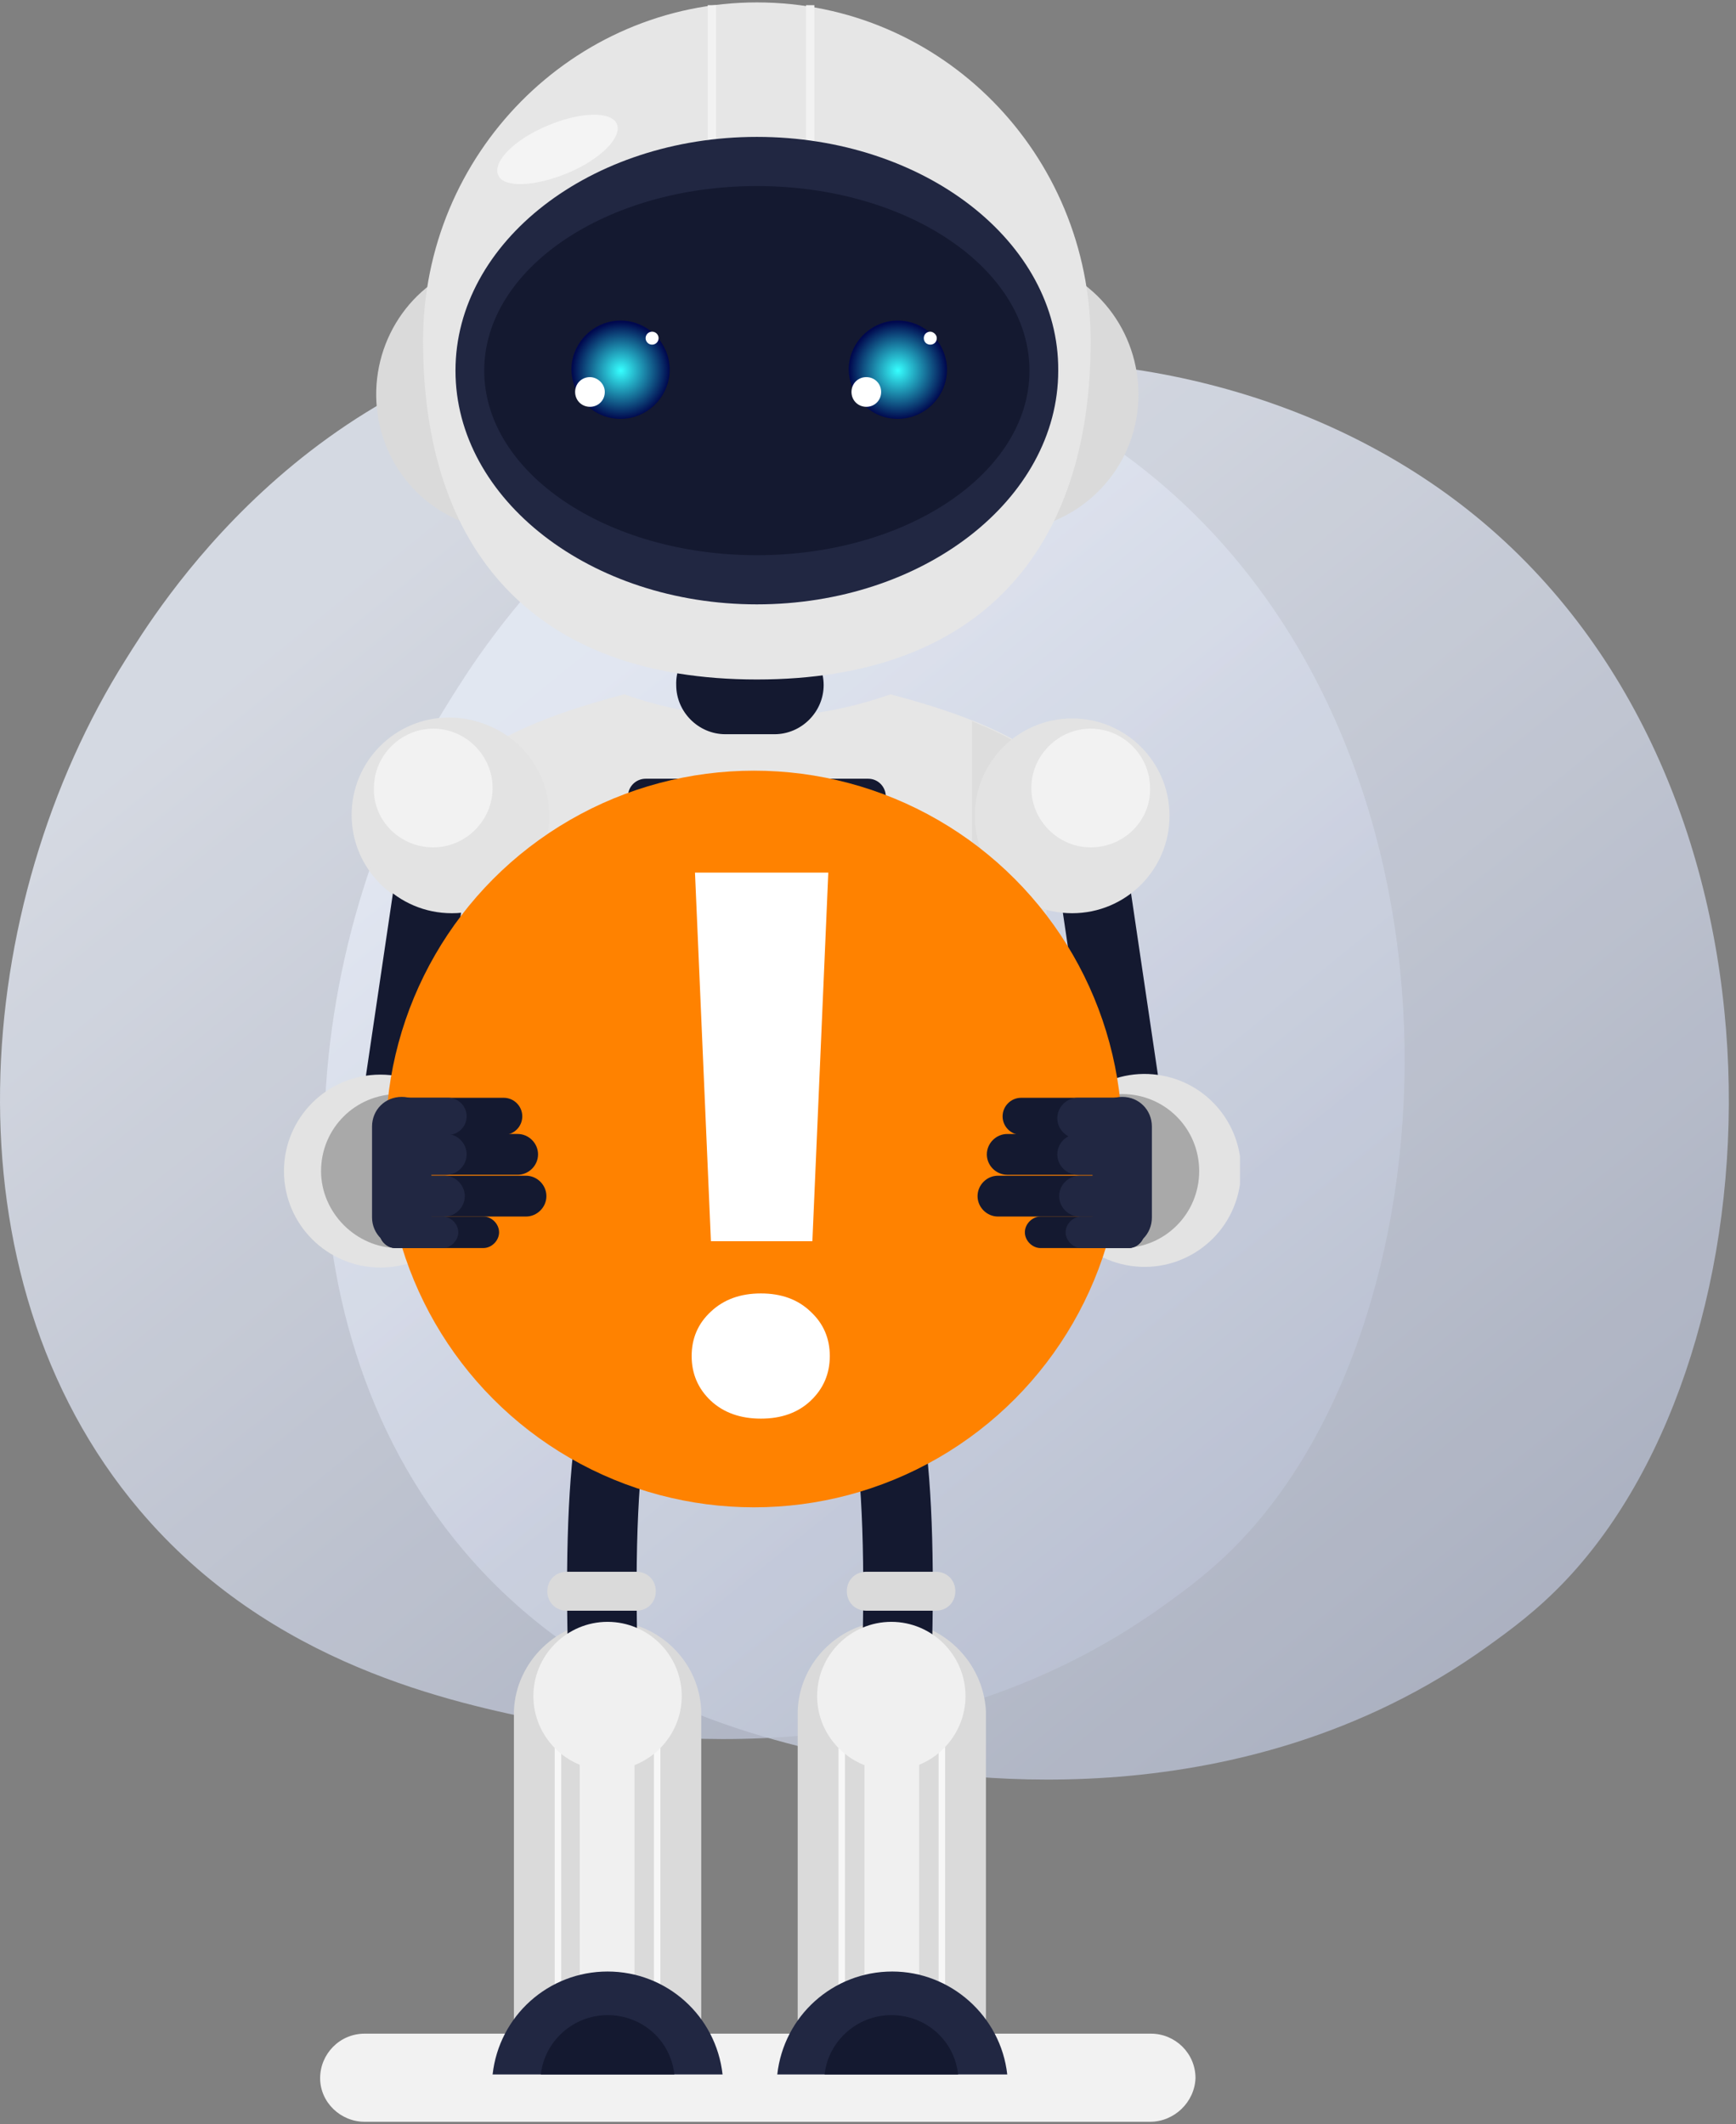 <svg width="103" height="126" viewBox="0 0 103 126" fill="none" xmlns="http://www.w3.org/2000/svg">
<rect x="0" y="0" width="103" height="126" fill="#808080" stroke="none"/>
<g style="mix-blend-mode:multiply" opacity="0.83">
<path d="M73.681 91.32C71.969 93.132 70.35 94.299 69.071 95.222C54.033 106.066 36.239 102.903 32.456 102.132C26.871 100.992 16.076 98.79 8.273 89.567C-3.536 75.613 -1.697 53.627 7.463 39.115C9.137 36.462 17.987 21.729 35.974 19.367C46.859 17.936 59.546 20.822 68.737 28.557C88.024 44.794 86.648 77.6 73.681 91.32Z" fill="url(#paint0_linear_7315_25461)"/>
</g>
<g style="mix-blend-mode:multiply" opacity="0.83">
<path d="M92.915 93.725C91.203 95.536 89.584 96.704 88.305 97.626C73.267 108.471 55.473 105.307 51.69 104.536C46.105 103.396 35.31 101.194 27.507 91.971C15.699 78.017 17.537 56.032 26.698 41.519C28.371 38.867 37.221 24.133 55.208 21.771C66.093 20.341 78.781 23.226 87.971 30.962C107.258 47.198 105.883 80.004 92.915 93.725Z" fill="url(#paint1_linear_7315_25461)"/>
</g>
<g clip-path="url(#clip0_7315_25461)">
<path d="M66.803 67.429C66.913 67.429 67.023 67.429 67.133 67.429C68.234 67.264 69.059 66.219 68.894 65.063L66.858 51.309C66.693 50.209 65.648 49.383 64.493 49.548C63.392 49.714 62.567 50.759 62.732 51.914L64.768 65.669C64.878 66.659 65.813 67.429 66.803 67.429Z" fill="#141930"/>
<path d="M73.464 70.798C74.222 67.73 72.349 64.629 69.281 63.871C66.214 63.113 63.112 64.986 62.355 68.054C61.597 71.121 63.469 74.223 66.537 74.981C69.605 75.738 72.706 73.866 73.464 70.798Z" fill="#E3E3E3"/>
<path fill-rule="evenodd" clip-rule="evenodd" d="M39.02 67.319C46.888 67.319 50.849 67.319 50.849 67.319C57.506 66.109 61.248 62.367 62.073 56.095C62.073 52.464 62.073 48.888 62.073 45.257C60.532 43.771 57.451 42.396 52.83 41.185C47.713 43.001 42.157 43.001 37.04 41.185C32.418 42.396 29.337 43.771 27.797 45.257C27.797 48.888 27.797 52.464 27.797 56.095C28.622 62.422 32.363 66.163 39.02 67.319Z" fill="#E6E6E6"/>
<path fill-rule="evenodd" clip-rule="evenodd" d="M32.584 64.788C37.646 69.244 52.775 69.244 57.232 64.788C49.914 59.451 38.086 59.396 32.584 64.788Z" fill="#E6E6E6"/>
<path fill-rule="evenodd" clip-rule="evenodd" d="M57.672 42.781C57.672 46.357 57.672 49.879 57.672 53.455C57.177 57.306 55.581 60.222 52.885 62.147C49.199 65.834 38.196 66.439 31.648 64.073C31.979 64.348 32.309 64.623 32.639 64.843C37.7 69.3 52.83 69.3 57.287 64.843C59.983 62.918 61.578 60.002 62.073 56.151C62.073 52.519 62.073 48.943 62.073 45.312C61.138 44.432 59.707 43.606 57.672 42.781Z" fill="#DDDDDD"/>
<path fill-rule="evenodd" clip-rule="evenodd" d="M38.305 48.283H51.509C52.059 48.283 52.555 47.843 52.555 47.238C52.555 46.688 52.114 46.192 51.509 46.192H38.305C37.755 46.192 37.26 46.633 37.26 47.238C37.26 47.843 37.7 48.283 38.305 48.283Z" fill="#141930"/>
<path fill-rule="evenodd" clip-rule="evenodd" d="M38.305 52.519H51.509C52.059 52.519 52.555 52.079 52.555 51.474C52.555 50.924 52.114 50.429 51.509 50.429H38.305C37.755 50.429 37.26 50.869 37.26 51.474C37.26 52.079 37.7 52.519 38.305 52.519Z" fill="#141930"/>
<path fill-rule="evenodd" clip-rule="evenodd" d="M38.085 65.173C38.525 65.173 38.91 64.788 38.91 64.348C38.91 63.908 38.525 63.523 38.085 63.523C37.645 63.523 37.26 63.908 37.26 64.348C37.26 64.788 37.645 65.173 38.085 65.173Z" fill="#A9A9A9"/>
<path fill-rule="evenodd" clip-rule="evenodd" d="M41.331 64.843C41.606 64.843 41.771 64.623 41.771 64.403C41.771 64.128 41.551 63.963 41.331 63.963C41.056 63.963 40.891 64.183 40.891 64.403C40.891 64.623 41.056 64.843 41.331 64.843Z" fill="#A9A9A9"/>
<path d="M59.598 62.532C50.685 56.92 39.131 56.92 30.218 62.532L29.943 62.147C39.021 56.425 50.795 56.425 59.873 62.147L59.598 62.532Z" fill="#F2F2F2"/>
<path fill-rule="evenodd" clip-rule="evenodd" d="M63.613 54.17C60.422 54.17 57.836 51.584 57.836 48.393C57.836 45.202 60.422 42.616 63.613 42.616C66.804 42.616 69.39 45.202 69.39 48.393C69.39 51.584 66.804 54.17 63.613 54.17Z" fill="#E3E3E3"/>
<path fill-rule="evenodd" clip-rule="evenodd" d="M64.713 50.264C62.787 50.264 61.191 48.668 61.191 46.743C61.191 44.817 62.787 43.222 64.713 43.222C66.638 43.222 68.234 44.817 68.234 46.743C68.289 48.668 66.693 50.264 64.713 50.264Z" fill="#F2F2F2"/>
<path fill-rule="evenodd" clip-rule="evenodd" d="M68.235 125.858H21.635C20.204 125.858 18.994 124.702 18.994 123.272C18.994 121.841 20.149 120.631 21.635 120.631H68.29C69.72 120.631 70.931 121.786 70.931 123.272C70.876 124.702 69.665 125.858 68.235 125.858Z" fill="#F2F2F2"/>
<path fill-rule="evenodd" clip-rule="evenodd" d="M54.646 72.711C53.985 67.814 34.289 68.474 34.289 72.711C44.467 75.406 51.234 75.406 54.646 72.711Z" fill="#DADADA"/>
<path fill-rule="evenodd" clip-rule="evenodd" d="M48.099 84.21L40.836 84.265C40.836 84.265 38.636 81.404 34.289 75.737C34.289 74.747 34.289 73.701 34.289 72.711C41.827 73.151 48.594 73.151 54.646 72.711C54.646 73.701 54.646 74.747 54.646 75.737C50.299 81.404 48.099 84.21 48.099 84.21Z" fill="#E6E6E6"/>
<path fill-rule="evenodd" clip-rule="evenodd" d="M36.049 96.148C39.02 96.148 41.496 98.514 41.606 101.485V101.705V107.262V121.291H30.492V107.262V101.705V101.485C30.602 98.569 33.078 96.148 36.049 96.148Z" fill="#DADADA"/>
<path fill-rule="evenodd" clip-rule="evenodd" d="M39.075 81.293C40.56 81.293 41.77 80.083 41.77 78.597C41.77 77.112 40.56 75.901 39.075 75.901C37.589 75.901 36.379 77.112 36.379 78.597C36.324 80.083 37.534 81.293 39.075 81.293Z" fill="#A9A9A9"/>
<path d="M35.719 99.559C34.619 99.559 33.684 98.679 33.684 97.523C33.409 85.2 34.564 79.093 37.59 77.112C38.525 76.507 39.846 76.727 40.451 77.717C41.056 78.653 40.836 79.973 39.846 80.578C39.296 80.963 37.48 83.274 37.81 97.469C37.81 98.569 36.93 99.559 35.719 99.559C35.775 99.559 35.775 99.559 35.719 99.559Z" fill="#141930"/>
<path d="M33.297 103.136H32.912V118.541H33.297V103.136Z" fill="#F7F7F7"/>
<path d="M39.184 103.136H38.799V118.541H39.184V103.136Z" fill="#F7F7F7"/>
<path fill-rule="evenodd" clip-rule="evenodd" d="M36.048 105.006C38.469 105.006 40.449 103.025 40.449 100.605C40.449 98.184 38.469 96.203 36.048 96.203C33.627 96.203 31.646 98.184 31.646 100.605C31.646 103.025 33.627 105.006 36.048 105.006Z" fill="#F0F0F0"/>
<path d="M37.645 103.136H34.398V118.541H37.645V103.136Z" fill="#F0F0F0"/>
<path fill-rule="evenodd" clip-rule="evenodd" d="M52.885 96.148C49.914 96.148 47.438 98.514 47.328 101.485V101.705V107.262V121.291H58.497V107.262V101.705V101.485C58.332 98.569 55.911 96.148 52.885 96.148Z" fill="#DADADA"/>
<path fill-rule="evenodd" clip-rule="evenodd" d="M49.913 81.293C51.398 81.293 52.608 80.083 52.608 78.597C52.608 77.112 51.398 75.901 49.913 75.901C48.427 75.901 47.217 77.112 47.217 78.597C47.162 80.083 48.372 81.293 49.913 81.293Z" fill="#A9A9A9"/>
<path d="M53.215 99.56C52.005 99.505 51.124 98.57 51.179 97.469C51.509 83.275 49.694 80.964 49.144 80.579C48.208 79.974 47.933 78.653 48.538 77.718C49.144 76.782 50.464 76.507 51.399 77.113C54.425 79.093 55.581 85.2 55.306 97.524C55.251 98.68 54.315 99.56 53.215 99.56Z" fill="#141930"/>
<path d="M50.133 103.136H49.748V118.541H50.133V103.136Z" fill="#F7F7F7"/>
<path d="M56.075 103.136H55.69V118.541H56.075V103.136Z" fill="#F7F7F7"/>
<path fill-rule="evenodd" clip-rule="evenodd" d="M52.884 105.006C55.305 105.006 57.285 103.025 57.285 100.605C57.285 98.184 55.305 96.203 52.884 96.203C50.463 96.203 48.482 98.184 48.482 100.605C48.482 103.025 50.463 105.006 52.884 105.006Z" fill="#F0F0F0"/>
<path d="M54.535 103.136H51.289V118.541H54.535V103.136Z" fill="#F0F0F0"/>
<path fill-rule="evenodd" clip-rule="evenodd" d="M38.58 70.07V63.523H50.409V70.07C47.163 72.325 40.946 71.885 38.58 70.07Z" fill="#141930"/>
<path fill-rule="evenodd" clip-rule="evenodd" d="M42.871 123.052C42.486 119.586 39.57 116.945 36.049 116.945C32.528 116.945 29.612 119.586 29.227 123.052H42.871Z" fill="#212742"/>
<path fill-rule="evenodd" clip-rule="evenodd" d="M46.117 123.052C46.502 119.586 49.418 116.945 52.939 116.945C56.406 116.945 59.376 119.586 59.762 123.052H46.117Z" fill="#212742"/>
<path fill-rule="evenodd" clip-rule="evenodd" d="M33.628 93.232H37.754C38.415 93.232 38.91 93.728 38.91 94.388C38.91 95.048 38.415 95.543 37.754 95.543H33.628C32.968 95.543 32.473 95.048 32.473 94.388C32.473 93.728 32.968 93.232 33.628 93.232Z" fill="#DADADA"/>
<path fill-rule="evenodd" clip-rule="evenodd" d="M51.4 93.232H55.526C56.186 93.232 56.681 93.728 56.681 94.388C56.681 95.048 56.186 95.543 55.526 95.543H51.4C50.739 95.543 50.244 95.048 50.244 94.388C50.244 93.728 50.739 93.232 51.4 93.232Z" fill="#DADADA"/>
<path fill-rule="evenodd" clip-rule="evenodd" d="M40.01 123.052C39.79 121.017 38.085 119.531 36.049 119.531C34.014 119.531 32.308 121.072 32.088 123.052H40.01Z" fill="#141930"/>
<path fill-rule="evenodd" clip-rule="evenodd" d="M56.846 123.052C56.626 121.017 54.921 119.531 52.885 119.531C50.849 119.531 49.144 121.072 48.924 123.052H56.846Z" fill="#141930"/>
<path d="M44.522 74.857C41.111 74.857 37.7 74.857 34.289 74.802V74.307C41.111 74.417 47.988 74.417 54.646 74.307V74.802C51.344 74.802 47.933 74.857 44.522 74.857Z" fill="#F7F7F7"/>
<path fill-rule="evenodd" clip-rule="evenodd" d="M43.037 37.72H45.953C47.548 37.72 48.869 39.04 48.869 40.636C48.869 42.231 47.548 43.552 45.953 43.552H43.037C41.441 43.552 40.121 42.231 40.121 40.636C40.066 39.04 41.386 37.72 43.037 37.72Z" fill="#141930"/>
<path fill-rule="evenodd" clip-rule="evenodd" d="M30.052 31.503C26.145 31.338 22.954 28.422 22.404 24.571C21.854 20.72 24.055 16.978 27.741 15.713C29.281 26.276 30.052 31.503 30.052 31.503Z" fill="#DADADA"/>
<path fill-rule="evenodd" clip-rule="evenodd" d="M59.816 31.503C63.668 31.338 66.914 28.422 67.464 24.571C68.014 20.72 65.813 16.978 62.127 15.713C60.587 26.276 59.816 31.503 59.816 31.503Z" fill="#DADADA"/>
<path fill-rule="evenodd" clip-rule="evenodd" d="M44.906 0.143C34.013 0.143 25.1 9.11 25.1 20.224C25.1 32.658 31.702 40.305 44.906 40.305C58.11 40.305 64.712 32.658 64.712 20.224C64.712 9.11 55.854 0.143 44.906 0.143Z" fill="#E6E6E6"/>
<path d="M48.317 0.308H47.822V8.945H48.317V0.308Z" fill="#F2F2F2"/>
<path d="M42.485 0.308H41.99V8.945H42.485V0.308Z" fill="#F2F2F2"/>
<path fill-rule="evenodd" clip-rule="evenodd" d="M44.906 35.849C54.754 35.849 62.787 29.632 62.787 21.985C62.842 14.337 54.809 8.12 44.906 8.12C35.058 8.12 27.025 14.337 27.025 21.985C27.025 29.632 35.058 35.849 44.906 35.849Z" fill="#212742"/>
<path d="M44.906 32.933C53.839 32.933 61.081 28.031 61.081 21.985C61.081 15.938 53.839 11.036 44.906 11.036C35.972 11.036 28.73 15.938 28.73 21.985C28.73 28.031 35.972 32.933 44.906 32.933Z" fill="#141930"/>
<path fill-rule="evenodd" clip-rule="evenodd" d="M33.682 10.265C35.663 9.44 36.928 8.12 36.598 7.35C36.268 6.579 34.398 6.634 32.472 7.46C30.491 8.285 29.226 9.605 29.556 10.376C29.831 11.146 31.702 11.091 33.682 10.265Z" fill="#F4F4F4"/>
<path fill-rule="evenodd" clip-rule="evenodd" d="M36.818 24.846C38.414 24.846 39.734 23.525 39.734 21.93C39.734 20.334 38.414 19.014 36.818 19.014C35.223 19.014 33.902 20.334 33.902 21.93C33.957 23.58 35.223 24.846 36.818 24.846Z" fill="url(#paint2_radial_7315_25461)"/>
<path fill-rule="evenodd" clip-rule="evenodd" d="M35.884 23.25C35.884 23.746 35.498 24.131 35.003 24.131C34.508 24.131 34.123 23.746 34.123 23.25C34.123 22.755 34.508 22.37 35.003 22.37C35.444 22.37 35.884 22.755 35.884 23.25Z" fill="white"/>
<path d="M38.69 20.444C38.903 20.444 39.075 20.272 39.075 20.059C39.075 19.846 38.903 19.674 38.69 19.674C38.477 19.674 38.305 19.846 38.305 20.059C38.305 20.272 38.477 20.444 38.69 20.444Z" fill="white"/>
<path fill-rule="evenodd" clip-rule="evenodd" d="M53.269 24.846C54.865 24.846 56.185 23.525 56.185 21.93C56.185 20.334 54.865 19.014 53.269 19.014C51.674 19.014 50.353 20.334 50.353 21.93C50.408 23.58 51.674 24.846 53.269 24.846Z" fill="url(#paint3_radial_7315_25461)"/>
<path fill-rule="evenodd" clip-rule="evenodd" d="M52.28 23.25C52.28 23.746 51.895 24.131 51.4 24.131C50.905 24.131 50.52 23.746 50.52 23.25C50.52 22.755 50.905 22.37 51.4 22.37C51.895 22.37 52.28 22.755 52.28 23.25Z" fill="white"/>
<path fill-rule="evenodd" clip-rule="evenodd" d="M55.581 20.059C55.581 20.279 55.416 20.444 55.196 20.444C54.976 20.444 54.81 20.279 54.81 20.059C54.81 19.839 54.976 19.674 55.196 19.674C55.361 19.674 55.581 19.839 55.581 20.059Z" fill="white"/>
<path fill-rule="evenodd" clip-rule="evenodd" d="M26.64 54.115C29.831 54.115 32.417 51.529 32.417 48.338C32.417 45.147 29.831 42.562 26.64 42.562C23.449 42.562 20.863 45.147 20.863 48.338C20.863 51.529 23.449 54.115 26.64 54.115Z" fill="#E3E3E3"/>
<path d="M25.486 50.154C27.431 50.154 29.007 48.577 29.007 46.633C29.007 44.688 27.431 43.111 25.486 43.111C23.541 43.111 21.965 44.688 21.965 46.633C21.965 48.577 23.541 50.154 25.486 50.154Z" fill="#F2F2F2"/>
<path d="M23.616 67.429C23.506 67.429 23.396 67.429 23.285 67.429C22.185 67.264 21.36 66.219 21.525 65.063L23.561 51.309C23.726 50.209 24.771 49.383 25.926 49.548C27.027 49.714 27.852 50.759 27.687 51.914L25.651 65.669C25.541 66.659 24.661 67.429 23.616 67.429Z" fill="#141930"/>
<path fill-rule="evenodd" clip-rule="evenodd" d="M26.806 54.17C29.997 54.17 32.583 51.584 32.583 48.393C32.583 45.202 29.997 42.616 26.806 42.616C23.615 42.616 21.029 45.202 21.029 48.393C21.029 51.584 23.615 54.17 26.806 54.17Z" fill="#E3E3E3"/>
<path fill-rule="evenodd" clip-rule="evenodd" d="M25.706 50.264C27.632 50.264 29.227 48.668 29.227 46.743C29.227 44.817 27.632 43.222 25.706 43.222C23.78 43.222 22.185 44.817 22.185 46.743C22.13 48.668 23.726 50.264 25.706 50.264Z" fill="#F2F2F2"/>
<path d="M22.57 75.187C25.73 75.187 28.291 72.625 28.291 69.465C28.291 66.305 25.73 63.743 22.57 63.743C19.409 63.743 16.848 66.305 16.848 69.465C16.848 72.625 19.409 75.187 22.57 75.187Z" fill="#E3E3E3"/>
<path fill-rule="evenodd" clip-rule="evenodd" d="M23.615 74.031C26.146 74.031 28.182 71.996 28.182 69.465C28.182 66.934 26.146 64.898 23.615 64.898C21.084 64.898 19.049 66.934 19.049 69.465C19.049 71.941 21.14 74.031 23.615 74.031Z" fill="#A9A9A9"/>
<path fill-rule="evenodd" clip-rule="evenodd" d="M66.584 74.031C69.115 74.031 71.15 71.996 71.15 69.465C71.15 66.934 69.115 64.898 66.584 64.898C64.053 64.898 62.018 66.934 62.018 69.465C62.018 71.941 64.053 74.031 66.584 74.031Z" fill="#A9A9A9"/>
<circle cx="44.736" cy="67.562" r="21.848" fill="#FF8200"/>
<path fill-rule="evenodd" clip-rule="evenodd" d="M23.781 69.74H31.208C31.868 69.74 32.419 70.29 32.419 70.951C32.419 71.611 31.868 72.161 31.208 72.161H23.781C23.12 72.161 22.57 71.611 22.57 70.951C22.57 70.29 23.12 69.74 23.781 69.74Z" fill="#141930"/>
<path fill-rule="evenodd" clip-rule="evenodd" d="M23.671 65.118H29.888C30.493 65.118 30.988 65.613 30.988 66.219C30.988 66.824 30.493 67.319 29.888 67.319H23.671C23.066 67.319 22.57 66.824 22.57 66.219C22.57 65.613 23.066 65.118 23.671 65.118Z" fill="#141930"/>
<path fill-rule="evenodd" clip-rule="evenodd" d="M23.781 67.264H30.713C31.373 67.264 31.923 67.814 31.923 68.474C31.923 69.134 31.373 69.684 30.713 69.684H23.781C23.12 69.684 22.57 69.134 22.57 68.474C22.57 67.814 23.12 67.264 23.781 67.264Z" fill="#141930"/>
<path fill-rule="evenodd" clip-rule="evenodd" d="M23.449 72.16H28.676C29.171 72.16 29.611 72.6 29.611 73.096C29.611 73.591 29.171 74.031 28.676 74.031H23.449C22.954 74.031 22.514 73.591 22.514 73.096C22.569 72.545 22.954 72.16 23.449 72.16Z" fill="#141930"/>
<path fill-rule="evenodd" clip-rule="evenodd" d="M23.671 65.118H26.587C27.192 65.118 27.687 65.613 27.687 66.219C27.687 66.824 27.192 67.319 26.587 67.319H23.671C23.066 67.319 22.57 66.824 22.57 66.219C22.57 65.613 23.066 65.118 23.671 65.118Z" fill="#212742"/>
<path fill-rule="evenodd" clip-rule="evenodd" d="M23.781 67.264H26.477C27.137 67.264 27.687 67.814 27.687 68.474C27.687 69.134 27.137 69.684 26.477 69.684H23.781C23.12 69.684 22.57 69.134 22.57 68.474C22.57 67.814 23.12 67.264 23.781 67.264Z" fill="#212742"/>
<path fill-rule="evenodd" clip-rule="evenodd" d="M23.781 69.74H26.366C27.027 69.74 27.577 70.29 27.577 70.951C27.577 71.611 27.027 72.161 26.366 72.161H23.781C23.12 72.161 22.57 71.611 22.57 70.951C22.57 70.29 23.12 69.74 23.781 69.74Z" fill="#212742"/>
<path fill-rule="evenodd" clip-rule="evenodd" d="M23.449 72.16H26.255C26.75 72.16 27.19 72.6 27.19 73.096C27.19 73.591 26.75 74.031 26.255 74.031H23.449C22.954 74.031 22.514 73.591 22.514 73.096C22.569 72.545 22.954 72.16 23.449 72.16Z" fill="#212742"/>
<path fill-rule="evenodd" clip-rule="evenodd" d="M22.074 72.216V66.824C22.074 65.834 22.845 65.064 23.835 65.064C24.825 65.064 25.595 65.834 25.595 66.824V72.216C25.595 73.206 24.825 73.976 23.835 73.976C22.899 73.976 22.074 73.206 22.074 72.216Z" fill="#212742"/>
<path fill-rule="evenodd" clip-rule="evenodd" d="M66.638 69.74H59.21C58.55 69.74 58 70.29 58 70.951C58 71.611 58.55 72.161 59.21 72.161H66.638C67.298 72.161 67.848 71.611 67.848 70.951C67.848 70.29 67.298 69.74 66.638 69.74Z" fill="#141930"/>
<path fill-rule="evenodd" clip-rule="evenodd" d="M66.804 65.118H60.587C59.981 65.118 59.486 65.613 59.486 66.219C59.486 66.824 59.981 67.319 60.587 67.319H66.804C67.409 67.319 67.904 66.824 67.904 66.219C67.849 65.613 67.409 65.118 66.804 65.118Z" fill="#141930"/>
<path fill-rule="evenodd" clip-rule="evenodd" d="M66.638 67.265H59.761C59.101 67.265 58.551 67.815 58.551 68.475C58.551 69.135 59.101 69.685 59.761 69.685H66.693C67.354 69.685 67.904 69.135 67.904 68.475C67.849 67.815 67.299 67.265 66.638 67.265Z" fill="#141930"/>
<path fill-rule="evenodd" clip-rule="evenodd" d="M66.969 72.161H61.742C61.247 72.161 60.807 72.601 60.807 73.096C60.807 73.592 61.247 74.032 61.742 74.032H66.969C67.464 74.032 67.904 73.592 67.904 73.096C67.849 72.546 67.464 72.161 66.969 72.161Z" fill="#141930"/>
<path fill-rule="evenodd" clip-rule="evenodd" d="M66.639 67.265H63.943C63.283 67.265 62.732 67.815 62.732 68.475C62.732 69.135 63.283 69.685 63.943 69.685H66.639C67.299 69.685 67.849 69.135 67.849 68.475C67.849 67.815 67.299 67.265 66.639 67.265Z" fill="#212742"/>
<path fill-rule="evenodd" clip-rule="evenodd" d="M66.639 65.118H63.943C63.283 65.118 62.732 65.668 62.732 66.329C62.732 66.989 63.283 67.539 63.943 67.539H66.639C67.299 67.539 67.849 66.989 67.849 66.329C67.849 65.668 67.299 65.118 66.639 65.118Z" fill="#212742"/>
<path fill-rule="evenodd" clip-rule="evenodd" d="M66.638 69.74H64.052C63.392 69.74 62.842 70.29 62.842 70.951C62.842 71.611 63.392 72.161 64.052 72.161H66.638C67.298 72.161 67.848 71.611 67.848 70.951C67.848 70.29 67.298 69.74 66.638 69.74Z" fill="#212742"/>
<path fill-rule="evenodd" clip-rule="evenodd" d="M66.968 72.161H64.162C63.667 72.161 63.227 72.601 63.227 73.096C63.227 73.592 63.667 74.032 64.162 74.032H66.968C67.463 74.032 67.903 73.592 67.903 73.096C67.848 72.546 67.463 72.161 66.968 72.161Z" fill="#212742"/>
<path fill-rule="evenodd" clip-rule="evenodd" d="M68.343 72.216V66.824C68.343 65.834 67.573 65.064 66.583 65.064C65.593 65.064 64.822 65.834 64.822 66.824V72.216C64.822 73.206 65.593 73.976 66.583 73.976C67.573 73.976 68.343 73.206 68.343 72.216Z" fill="#212742"/>
<path d="M49.145 51.762L48.2 73.624H42.18L41.235 51.762H49.145ZM41.037 80.436C41.037 79.381 41.418 78.502 42.18 77.799C42.941 77.082 43.93 76.723 45.146 76.723C46.362 76.723 47.343 77.082 48.09 77.799C48.852 78.502 49.233 79.381 49.233 80.436C49.233 81.491 48.852 82.377 48.09 83.095C47.343 83.798 46.362 84.149 45.146 84.149C43.93 84.149 42.941 83.798 42.18 83.095C41.418 82.377 41.037 81.491 41.037 80.436Z" fill="white"/>
</g>
<defs>
<linearGradient id="paint0_linear_7315_25461" x1="94.178" y1="127.991" x2="19.229" y2="35.364" gradientUnits="userSpaceOnUse">
<stop stop-color="#9AA2B9"/>
<stop offset="1" stop-color="#E5EAF5"/>
</linearGradient>
<linearGradient id="paint1_linear_7315_25461" x1="113.412" y1="130.395" x2="38.463" y2="37.769" gradientUnits="userSpaceOnUse">
<stop stop-color="#9AA2B9"/>
<stop offset="1" stop-color="#E5EAF5"/>
</linearGradient>
<radialGradient id="paint2_radial_7315_25461" cx="0" cy="0" r="1" gradientUnits="userSpaceOnUse" gradientTransform="translate(36.834 21.981) scale(2.89)">
<stop stop-color="#36FFFF"/>
<stop offset="1" stop-color="#00084E"/>
</radialGradient>
<radialGradient id="paint3_radial_7315_25461" cx="0" cy="0" r="1" gradientUnits="userSpaceOnUse" gradientTransform="translate(53.276 21.981) scale(2.89)">
<stop stop-color="#36FFFF"/>
<stop offset="1" stop-color="#00084E"/>
</radialGradient>
<clipPath id="clip0_7315_25461">
<rect width="56.723" height="125.715" fill="white" transform="translate(16.848 0.143)"/>
</clipPath>
</defs>
</svg>
